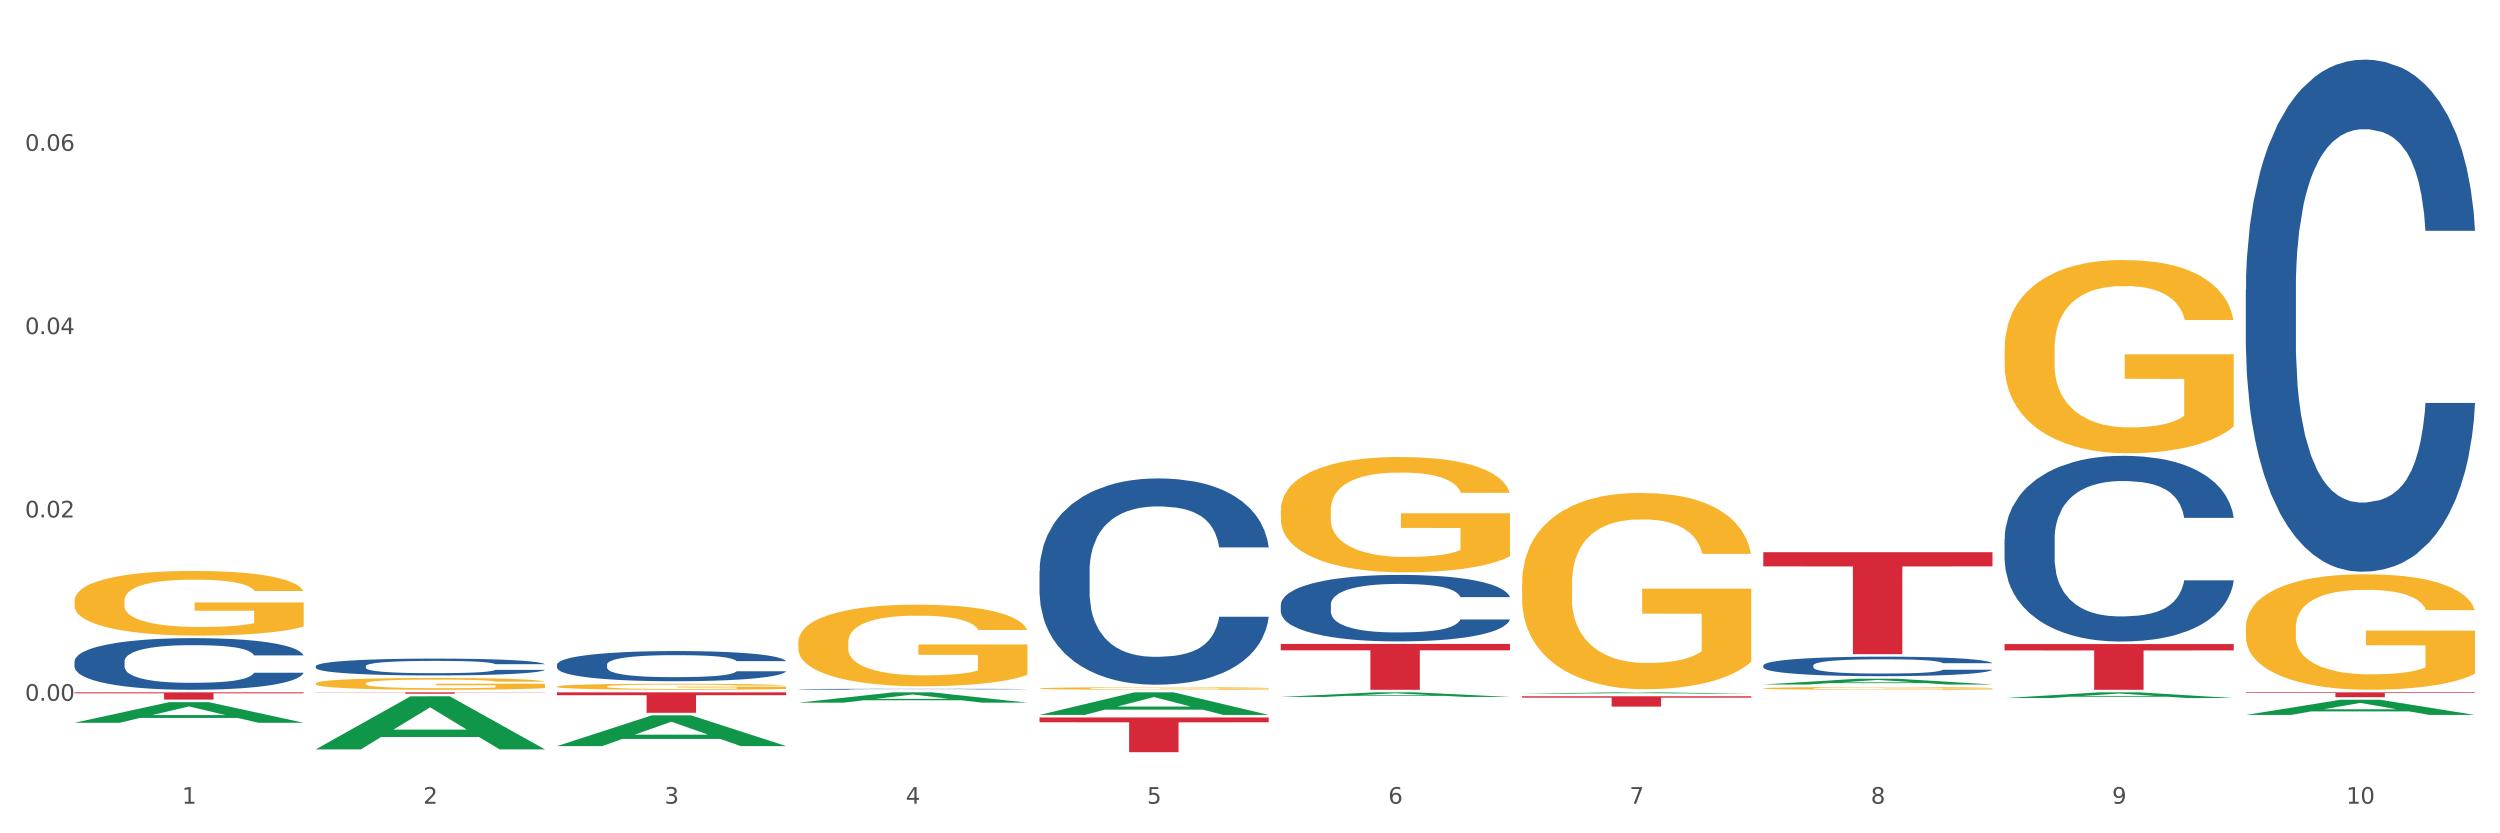 <?xml version="1.0" encoding="utf-8" standalone="no"?>
<!DOCTYPE svg PUBLIC "-//W3C//DTD SVG 1.1//EN"
  "http://www.w3.org/Graphics/SVG/1.1/DTD/svg11.dtd">
<svg xmlns:xlink="http://www.w3.org/1999/xlink" width="1080pt" height="360pt" viewBox="0 0 1080 360" xmlns="http://www.w3.org/2000/svg" version="1.1">
 <rect x="0" y="0" width="1080" height="360" fill="#333333" stroke="none"/>
 <defs>
  <style type="text/css">*{stroke-linejoin: round; stroke-linecap: butt}</style>
 </defs>
 <g id="figure_1">
  <g id="patch_1">
   <path d="M 0 360 
L 1080 360 
L 1080 0 
L 0 0 
z
" style="fill: #ffffff; stroke: #ffffff; stroke-linejoin: miter"/>
  </g>
  <g id="axes_1">
   <g id="matplotlib.axis_1">
    <g id="xtick_1">
     <g id="text_1">
      <!-- 1 -->
      <g style="fill: #4d4d4d" transform="translate(78.627 347.204) scale(0.096 -0.096)">
       <defs>
        <path id="DejaVuSans-31" d="M 794 531 
L 1825 531 
L 1825 4091 
L 703 3866 
L 703 4441 
L 1819 4666 
L 2450 4666 
L 2450 531 
L 3481 531 
L 3481 0 
L 794 0 
L 794 531 
z
" transform="scale(0.016)"/>
       </defs>
       <use xlink:href="#DejaVuSans-31"/>
      </g>
     </g>
    </g>
    <g id="xtick_2">
     <g id="text_2">
      <!-- 2 -->
      <g style="fill: #4d4d4d" transform="translate(182.851 347.204) scale(0.096 -0.096)">
       <defs>
        <path id="DejaVuSans-32" d="M 1228 531 
L 3431 531 
L 3431 0 
L 469 0 
L 469 531 
Q 828 903 1448 1529 
Q 2069 2156 2228 2338 
Q 2531 2678 2651 2914 
Q 2772 3150 2772 3378 
Q 2772 3750 2511 3984 
Q 2250 4219 1831 4219 
Q 1534 4219 1204 4116 
Q 875 4013 500 3803 
L 500 4441 
Q 881 4594 1212 4672 
Q 1544 4750 1819 4750 
Q 2544 4750 2975 4387 
Q 3406 4025 3406 3419 
Q 3406 3131 3298 2873 
Q 3191 2616 2906 2266 
Q 2828 2175 2409 1742 
Q 1991 1309 1228 531 
z
" transform="scale(0.016)"/>
       </defs>
       <use xlink:href="#DejaVuSans-32"/>
      </g>
     </g>
    </g>
    <g id="xtick_3">
     <g id="text_3">
      <!-- 3 -->
      <g style="fill: #4d4d4d" transform="translate(287.074 347.204) scale(0.096 -0.096)">
       <defs>
        <path id="DejaVuSans-33" d="M 2597 2516 
Q 3050 2419 3304 2112 
Q 3559 1806 3559 1356 
Q 3559 666 3084 287 
Q 2609 -91 1734 -91 
Q 1441 -91 1130 -33 
Q 819 25 488 141 
L 488 750 
Q 750 597 1062 519 
Q 1375 441 1716 441 
Q 2309 441 2620 675 
Q 2931 909 2931 1356 
Q 2931 1769 2642 2001 
Q 2353 2234 1838 2234 
L 1294 2234 
L 1294 2753 
L 1863 2753 
Q 2328 2753 2575 2939 
Q 2822 3125 2822 3475 
Q 2822 3834 2567 4026 
Q 2313 4219 1838 4219 
Q 1578 4219 1281 4162 
Q 984 4106 628 3988 
L 628 4550 
Q 988 4650 1302 4700 
Q 1616 4750 1894 4750 
Q 2613 4750 3031 4423 
Q 3450 4097 3450 3541 
Q 3450 3153 3228 2886 
Q 3006 2619 2597 2516 
z
" transform="scale(0.016)"/>
       </defs>
       <use xlink:href="#DejaVuSans-33"/>
      </g>
     </g>
    </g>
    <g id="xtick_4">
     <g id="text_4">
      <!-- 4 -->
      <g style="fill: #4d4d4d" transform="translate(391.298 347.204) scale(0.096 -0.096)">
       <defs>
        <path id="DejaVuSans-34" d="M 2419 4116 
L 825 1625 
L 2419 1625 
L 2419 4116 
z
M 2253 4666 
L 3047 4666 
L 3047 1625 
L 3713 1625 
L 3713 1100 
L 3047 1100 
L 3047 0 
L 2419 0 
L 2419 1100 
L 313 1100 
L 313 1709 
L 2253 4666 
z
" transform="scale(0.016)"/>
       </defs>
       <use xlink:href="#DejaVuSans-34"/>
      </g>
     </g>
    </g>
    <g id="xtick_5">
     <g id="text_5">
      <!-- 5 -->
      <g style="fill: #4d4d4d" transform="translate(495.522 347.204) scale(0.096 -0.096)">
       <defs>
        <path id="DejaVuSans-35" d="M 691 4666 
L 3169 4666 
L 3169 4134 
L 1269 4134 
L 1269 2991 
Q 1406 3038 1543 3061 
Q 1681 3084 1819 3084 
Q 2600 3084 3056 2656 
Q 3513 2228 3513 1497 
Q 3513 744 3044 326 
Q 2575 -91 1722 -91 
Q 1428 -91 1123 -41 
Q 819 9 494 109 
L 494 744 
Q 775 591 1075 516 
Q 1375 441 1709 441 
Q 2250 441 2565 725 
Q 2881 1009 2881 1497 
Q 2881 1984 2565 2268 
Q 2250 2553 1709 2553 
Q 1456 2553 1204 2497 
Q 953 2441 691 2322 
L 691 4666 
z
" transform="scale(0.016)"/>
       </defs>
       <use xlink:href="#DejaVuSans-35"/>
      </g>
     </g>
    </g>
    <g id="xtick_6">
     <g id="text_6">
      <!-- 6 -->
      <g style="fill: #4d4d4d" transform="translate(599.745 347.204) scale(0.096 -0.096)">
       <defs>
        <path id="DejaVuSans-36" d="M 2113 2584 
Q 1688 2584 1439 2293 
Q 1191 2003 1191 1497 
Q 1191 994 1439 701 
Q 1688 409 2113 409 
Q 2538 409 2786 701 
Q 3034 994 3034 1497 
Q 3034 2003 2786 2293 
Q 2538 2584 2113 2584 
z
M 3366 4563 
L 3366 3988 
Q 3128 4100 2886 4159 
Q 2644 4219 2406 4219 
Q 1781 4219 1451 3797 
Q 1122 3375 1075 2522 
Q 1259 2794 1537 2939 
Q 1816 3084 2150 3084 
Q 2853 3084 3261 2657 
Q 3669 2231 3669 1497 
Q 3669 778 3244 343 
Q 2819 -91 2113 -91 
Q 1303 -91 875 529 
Q 447 1150 447 2328 
Q 447 3434 972 4092 
Q 1497 4750 2381 4750 
Q 2619 4750 2861 4703 
Q 3103 4656 3366 4563 
z
" transform="scale(0.016)"/>
       </defs>
       <use xlink:href="#DejaVuSans-36"/>
      </g>
     </g>
    </g>
    <g id="xtick_7">
     <g id="text_7">
      <!-- 7 -->
      <g style="fill: #4d4d4d" transform="translate(703.969 347.204) scale(0.096 -0.096)">
       <defs>
        <path id="DejaVuSans-37" d="M 525 4666 
L 3525 4666 
L 3525 4397 
L 1831 0 
L 1172 0 
L 2766 4134 
L 525 4134 
L 525 4666 
z
" transform="scale(0.016)"/>
       </defs>
       <use xlink:href="#DejaVuSans-37"/>
      </g>
     </g>
    </g>
    <g id="xtick_8">
     <g id="text_8">
      <!-- 8 -->
      <g style="fill: #4d4d4d" transform="translate(808.193 347.204) scale(0.096 -0.096)">
       <defs>
        <path id="DejaVuSans-38" d="M 2034 2216 
Q 1584 2216 1326 1975 
Q 1069 1734 1069 1313 
Q 1069 891 1326 650 
Q 1584 409 2034 409 
Q 2484 409 2743 651 
Q 3003 894 3003 1313 
Q 3003 1734 2745 1975 
Q 2488 2216 2034 2216 
z
M 1403 2484 
Q 997 2584 770 2862 
Q 544 3141 544 3541 
Q 544 4100 942 4425 
Q 1341 4750 2034 4750 
Q 2731 4750 3128 4425 
Q 3525 4100 3525 3541 
Q 3525 3141 3298 2862 
Q 3072 2584 2669 2484 
Q 3125 2378 3379 2068 
Q 3634 1759 3634 1313 
Q 3634 634 3220 271 
Q 2806 -91 2034 -91 
Q 1263 -91 848 271 
Q 434 634 434 1313 
Q 434 1759 690 2068 
Q 947 2378 1403 2484 
z
M 1172 3481 
Q 1172 3119 1398 2916 
Q 1625 2713 2034 2713 
Q 2441 2713 2670 2916 
Q 2900 3119 2900 3481 
Q 2900 3844 2670 4047 
Q 2441 4250 2034 4250 
Q 1625 4250 1398 4047 
Q 1172 3844 1172 3481 
z
" transform="scale(0.016)"/>
       </defs>
       <use xlink:href="#DejaVuSans-38"/>
      </g>
     </g>
    </g>
    <g id="xtick_9">
     <g id="text_9">
      <!-- 9 -->
      <g style="fill: #4d4d4d" transform="translate(912.416 347.204) scale(0.096 -0.096)">
       <defs>
        <path id="DejaVuSans-39" d="M 703 97 
L 703 672 
Q 941 559 1184 500 
Q 1428 441 1663 441 
Q 2288 441 2617 861 
Q 2947 1281 2994 2138 
Q 2813 1869 2534 1725 
Q 2256 1581 1919 1581 
Q 1219 1581 811 2004 
Q 403 2428 403 3163 
Q 403 3881 828 4315 
Q 1253 4750 1959 4750 
Q 2769 4750 3195 4129 
Q 3622 3509 3622 2328 
Q 3622 1225 3098 567 
Q 2575 -91 1691 -91 
Q 1453 -91 1209 -44 
Q 966 3 703 97 
z
M 1959 2075 
Q 2384 2075 2632 2365 
Q 2881 2656 2881 3163 
Q 2881 3666 2632 3958 
Q 2384 4250 1959 4250 
Q 1534 4250 1286 3958 
Q 1038 3666 1038 3163 
Q 1038 2656 1286 2365 
Q 1534 2075 1959 2075 
z
" transform="scale(0.016)"/>
       </defs>
       <use xlink:href="#DejaVuSans-39"/>
      </g>
     </g>
    </g>
    <g id="xtick_10">
     <g id="text_10">
      <!-- 10 -->
      <g style="fill: #4d4d4d" transform="translate(1013.586 347.204) scale(0.096 -0.096)">
       <defs>
        <path id="DejaVuSans-30" d="M 2034 4250 
Q 1547 4250 1301 3770 
Q 1056 3291 1056 2328 
Q 1056 1369 1301 889 
Q 1547 409 2034 409 
Q 2525 409 2770 889 
Q 3016 1369 3016 2328 
Q 3016 3291 2770 3770 
Q 2525 4250 2034 4250 
z
M 2034 4750 
Q 2819 4750 3233 4129 
Q 3647 3509 3647 2328 
Q 3647 1150 3233 529 
Q 2819 -91 2034 -91 
Q 1250 -91 836 529 
Q 422 1150 422 2328 
Q 422 3509 836 4129 
Q 1250 4750 2034 4750 
z
" transform="scale(0.016)"/>
       </defs>
       <use xlink:href="#DejaVuSans-31"/>
       <use xlink:href="#DejaVuSans-30" transform="translate(63.623 0)"/>
      </g>
     </g>
    </g>
    <g id="xtick_11"/>
    <g id="xtick_12"/>
    <g id="xtick_13"/>
    <g id="xtick_14"/>
    <g id="xtick_15"/>
    <g id="xtick_16"/>
    <g id="xtick_17"/>
    <g id="xtick_18"/>
    <g id="xtick_19"/>
   </g>
   <g id="matplotlib.axis_2">
    <g id="ytick_1">
     <g id="text_11">
      <!-- 0.00 -->
      <g style="fill: #4d4d4d" transform="translate(10.8 302.732) scale(0.096 -0.096)">
       <defs>
        <path id="DejaVuSans-2e" d="M 684 794 
L 1344 794 
L 1344 0 
L 684 0 
L 684 794 
z
" transform="scale(0.016)"/>
       </defs>
       <use xlink:href="#DejaVuSans-30"/>
       <use xlink:href="#DejaVuSans-2e" transform="translate(63.623 0)"/>
       <use xlink:href="#DejaVuSans-30" transform="translate(95.41 0)"/>
       <use xlink:href="#DejaVuSans-30" transform="translate(159.033 0)"/>
      </g>
     </g>
    </g>
    <g id="ytick_2">
     <g id="text_12">
      <!-- 0.02 -->
      <g style="fill: #4d4d4d" transform="translate(10.8 223.539) scale(0.096 -0.096)">
       <use xlink:href="#DejaVuSans-30"/>
       <use xlink:href="#DejaVuSans-2e" transform="translate(63.623 0)"/>
       <use xlink:href="#DejaVuSans-30" transform="translate(95.41 0)"/>
       <use xlink:href="#DejaVuSans-32" transform="translate(159.033 0)"/>
      </g>
     </g>
    </g>
    <g id="ytick_3">
     <g id="text_13">
      <!-- 0.04 -->
      <g style="fill: #4d4d4d" transform="translate(10.8 144.345) scale(0.096 -0.096)">
       <use xlink:href="#DejaVuSans-30"/>
       <use xlink:href="#DejaVuSans-2e" transform="translate(63.623 0)"/>
       <use xlink:href="#DejaVuSans-30" transform="translate(95.41 0)"/>
       <use xlink:href="#DejaVuSans-34" transform="translate(159.033 0)"/>
      </g>
     </g>
    </g>
    <g id="ytick_4">
     <g id="text_14">
      <!-- 0.06 -->
      <g style="fill: #4d4d4d" transform="translate(10.8 65.152) scale(0.096 -0.096)">
       <use xlink:href="#DejaVuSans-30"/>
       <use xlink:href="#DejaVuSans-2e" transform="translate(63.623 0)"/>
       <use xlink:href="#DejaVuSans-30" transform="translate(95.41 0)"/>
       <use xlink:href="#DejaVuSans-36" transform="translate(159.033 0)"/>
      </g>
     </g>
    </g>
    <g id="ytick_5"/>
    <g id="ytick_6"/>
    <g id="ytick_7"/>
    <g id="ytick_8"/>
   </g>
   <g id="PolyCollection_1">
    <path d="M 32.175 312.222 
L 32.277 312.214 
L 73.107 303.32 
L 90.051 303.311 
L 131.187 312.239 
L 111.589 312.239 
L 102.709 310.16 
L 60.552 310.16 
L 60.246 310.194 
L 51.671 312.239 
L 32.175 312.239 
L 32.175 312.222 
L 65.86 308.919 
L 97.401 308.911 
L 81.783 305.214 
L 81.579 305.197 
L 81.375 305.223 
L 65.758 308.911 
L 65.86 308.919 
L 32.175 312.222 
z
" clip-path="url(#pfb75bb0968)" style="fill: #109648"/>
    <path d="M 344.846 277.508 
L 344.963 277.476 
L 344.963 276.317 
L 345.197 275.319 
L 346.366 272.904 
L 348.119 270.908 
L 349.405 269.846 
L 350.691 268.977 
L 352.21 268.108 
L 354.081 267.206 
L 357.471 265.886 
L 359.575 265.21 
L 362.147 264.502 
L 366.823 263.471 
L 370.213 262.892 
L 373.72 262.409 
L 379.448 261.83 
L 383.188 261.572 
L 387.163 261.379 
L 391.956 261.25 
L 395.579 261.218 
L 403.529 261.314 
L 410.309 261.604 
L 413.582 261.83 
L 417.79 262.216 
L 420.011 262.473 
L 423.635 262.989 
L 427.376 263.665 
L 429.947 264.244 
L 433.805 265.339 
L 436.728 266.433 
L 439.416 267.786 
L 440.819 268.719 
L 441.871 269.588 
L 442.806 270.586 
L 443.741 272.164 
L 422.7 272.164 
L 421.882 271.037 
L 420.596 269.975 
L 418.725 268.945 
L 417.089 268.301 
L 414.283 267.496 
L 411.711 266.981 
L 409.023 266.594 
L 405.75 266.272 
L 403.178 266.111 
L 399.554 265.983 
L 392.423 266.015 
L 387.63 266.272 
L 384.357 266.594 
L 382.253 266.884 
L 380.383 267.206 
L 378.279 267.657 
L 375.824 268.333 
L 374.07 268.945 
L 372.317 269.717 
L 370.914 270.49 
L 369.628 271.391 
L 368.576 272.357 
L 367.758 273.355 
L 367.056 274.579 
L 366.472 276.607 
L 366.472 281.018 
L 366.706 282.016 
L 367.29 283.336 
L 367.992 284.334 
L 369.161 285.525 
L 370.213 286.33 
L 372.2 287.489 
L 374.421 288.454 
L 376.174 289.066 
L 377.928 289.581 
L 380.967 290.29 
L 384.357 290.869 
L 387.28 291.223 
L 391.254 291.545 
L 393.943 291.674 
L 396.281 291.738 
L 402.009 291.738 
L 406.1 291.642 
L 410.659 291.416 
L 414.166 291.127 
L 417.089 290.772 
L 420.362 290.193 
L 422.466 289.646 
L 422.466 282.917 
L 396.748 282.885 
L 396.748 278.41 
L 443.858 278.41 
L 443.858 291.545 
L 441.871 292.221 
L 439.65 292.833 
L 437.312 293.38 
L 433.805 294.056 
L 429.597 294.7 
L 425.856 295.151 
L 421.882 295.537 
L 417.206 295.891 
L 411.127 296.213 
L 407.386 296.342 
L 402.71 296.439 
L 397.216 296.471 
L 392.423 296.407 
L 387.747 296.246 
L 382.838 295.956 
L 378.045 295.537 
L 374.421 295.119 
L 370.797 294.604 
L 366.94 293.928 
L 363.9 293.284 
L 361.562 292.704 
L 358.99 291.964 
L 356.185 290.998 
L 354.081 290.129 
L 352.21 289.227 
L 350.223 288.068 
L 348.82 287.07 
L 347.418 285.815 
L 346.599 284.881 
L 345.664 283.432 
L 344.963 281.404 
L 344.846 277.508 
z
" clip-path="url(#pfb75bb0968)" style="fill: #f7b32b"/>
    <path d="M 449.069 297.398 
L 449.186 297.397 
L 449.186 297.361 
L 449.42 297.329 
L 450.589 297.254 
L 452.343 297.192 
L 453.628 297.158 
L 454.914 297.131 
L 456.434 297.104 
L 458.304 297.076 
L 461.694 297.034 
L 463.799 297.013 
L 466.37 296.991 
L 471.046 296.959 
L 474.436 296.941 
L 477.943 296.926 
L 483.671 296.907 
L 487.412 296.899 
L 491.386 296.893 
L 496.179 296.889 
L 499.803 296.888 
L 507.752 296.891 
L 514.532 296.9 
L 517.805 296.907 
L 522.014 296.92 
L 524.235 296.928 
L 527.859 296.944 
L 531.599 296.965 
L 534.171 296.983 
L 538.029 297.017 
L 540.951 297.052 
L 543.64 297.094 
L 545.043 297.123 
L 546.095 297.15 
L 547.03 297.181 
L 547.965 297.231 
L 526.923 297.231 
L 526.105 297.196 
L 524.819 297.162 
L 522.949 297.13 
L 521.312 297.11 
L 518.507 297.085 
L 515.935 297.069 
L 513.246 297.057 
L 509.973 297.046 
L 507.401 297.041 
L 503.778 297.037 
L 496.647 297.038 
L 491.854 297.046 
L 488.581 297.057 
L 486.477 297.066 
L 484.606 297.076 
L 482.502 297.09 
L 480.047 297.111 
L 478.294 297.13 
L 476.54 297.154 
L 475.138 297.178 
L 473.852 297.207 
L 472.8 297.237 
L 471.981 297.268 
L 471.28 297.306 
L 470.696 297.37 
L 470.696 297.508 
L 470.929 297.539 
L 471.514 297.58 
L 472.215 297.611 
L 473.384 297.649 
L 474.436 297.674 
L 476.424 297.71 
L 478.645 297.74 
L 480.398 297.76 
L 482.152 297.776 
L 485.191 297.798 
L 488.581 297.816 
L 491.503 297.827 
L 495.478 297.837 
L 498.167 297.841 
L 500.505 297.843 
L 506.232 297.843 
L 510.324 297.84 
L 514.883 297.833 
L 518.39 297.824 
L 521.312 297.813 
L 524.585 297.795 
L 526.69 297.778 
L 526.69 297.567 
L 500.972 297.566 
L 500.972 297.426 
L 548.082 297.426 
L 548.082 297.837 
L 546.095 297.858 
L 543.874 297.877 
L 541.536 297.894 
L 538.029 297.916 
L 533.82 297.936 
L 530.08 297.95 
L 526.105 297.962 
L 521.429 297.973 
L 515.351 297.983 
L 511.61 297.987 
L 506.934 297.99 
L 501.44 297.991 
L 496.647 297.989 
L 491.971 297.984 
L 487.061 297.975 
L 482.268 297.962 
L 478.645 297.949 
L 475.021 297.933 
L 471.163 297.912 
L 468.124 297.891 
L 465.786 297.873 
L 463.214 297.85 
L 460.409 297.82 
L 458.304 297.793 
L 456.434 297.765 
L 454.447 297.728 
L 453.044 297.697 
L 451.641 297.658 
L 450.823 297.629 
L 449.888 297.583 
L 449.186 297.52 
L 449.069 297.398 
z
" clip-path="url(#pfb75bb0968)" style="fill: #f7b32b"/>
    <path d="M 553.293 220.456 
L 553.41 220.41 
L 553.41 218.772 
L 553.644 217.361 
L 554.813 213.948 
L 556.566 211.126 
L 557.852 209.624 
L 559.138 208.395 
L 560.658 207.167 
L 562.528 205.892 
L 565.918 204.026 
L 568.022 203.071 
L 570.594 202.069 
L 575.27 200.613 
L 578.66 199.794 
L 582.167 199.111 
L 587.895 198.292 
L 591.636 197.928 
L 595.61 197.655 
L 600.403 197.473 
L 604.027 197.427 
L 611.976 197.564 
L 618.756 197.973 
L 622.029 198.292 
L 626.237 198.838 
L 628.458 199.202 
L 632.082 199.93 
L 635.823 200.886 
L 638.395 201.705 
L 642.252 203.253 
L 645.175 204.8 
L 647.863 206.711 
L 649.266 208.031 
L 650.318 209.26 
L 651.253 210.671 
L 652.189 212.901 
L 631.147 212.901 
L 630.329 211.308 
L 629.043 209.806 
L 627.173 208.35 
L 625.536 207.44 
L 622.73 206.302 
L 620.159 205.574 
L 617.47 205.028 
L 614.197 204.572 
L 611.625 204.345 
L 608.001 204.163 
L 600.87 204.208 
L 596.078 204.572 
L 592.805 205.028 
L 590.7 205.437 
L 588.83 205.892 
L 586.726 206.529 
L 584.271 207.485 
L 582.518 208.35 
L 580.764 209.442 
L 579.361 210.534 
L 578.075 211.809 
L 577.023 213.174 
L 576.205 214.585 
L 575.504 216.314 
L 574.919 219.181 
L 574.919 225.416 
L 575.153 226.827 
L 575.737 228.693 
L 576.439 230.104 
L 577.608 231.788 
L 578.66 232.925 
L 580.647 234.564 
L 582.868 235.929 
L 584.622 236.794 
L 586.375 237.522 
L 589.415 238.523 
L 592.805 239.342 
L 595.727 239.843 
L 599.702 240.298 
L 602.39 240.48 
L 604.728 240.571 
L 610.456 240.571 
L 614.548 240.435 
L 619.107 240.116 
L 622.613 239.706 
L 625.536 239.206 
L 628.809 238.387 
L 630.913 237.613 
L 630.913 228.101 
L 605.196 228.056 
L 605.196 221.73 
L 652.306 221.73 
L 652.306 240.298 
L 650.318 241.254 
L 648.097 242.119 
L 645.759 242.892 
L 642.252 243.848 
L 638.044 244.758 
L 634.303 245.395 
L 630.329 245.941 
L 625.653 246.442 
L 619.574 246.897 
L 615.833 247.079 
L 611.158 247.216 
L 605.663 247.261 
L 600.87 247.17 
L 596.195 246.943 
L 591.285 246.533 
L 586.492 245.941 
L 582.868 245.35 
L 579.244 244.622 
L 575.387 243.666 
L 572.347 242.756 
L 570.009 241.936 
L 567.438 240.89 
L 564.632 239.524 
L 562.528 238.296 
L 560.658 237.021 
L 558.67 235.383 
L 557.268 233.972 
L 555.865 232.197 
L 555.047 230.877 
L 554.111 228.829 
L 553.41 225.962 
L 553.293 220.456 
z
" clip-path="url(#pfb75bb0968)" style="fill: #f7b32b"/>
    <path d="M 657.517 252.134 
L 657.634 252.056 
L 657.634 249.268 
L 657.867 246.868 
L 659.036 241.059 
L 660.79 236.258 
L 662.076 233.702 
L 663.362 231.611 
L 664.881 229.52 
L 666.752 227.352 
L 670.142 224.176 
L 672.246 222.55 
L 674.818 220.846 
L 679.493 218.368 
L 682.884 216.974 
L 686.39 215.813 
L 692.118 214.419 
L 695.859 213.799 
L 699.834 213.334 
L 704.627 213.025 
L 708.25 212.947 
L 716.199 213.179 
L 722.979 213.876 
L 726.253 214.419 
L 730.461 215.348 
L 732.682 215.967 
L 736.306 217.207 
L 740.047 218.833 
L 742.618 220.227 
L 746.476 222.86 
L 749.398 225.493 
L 752.087 228.746 
L 753.49 230.992 
L 754.542 233.083 
L 755.477 235.483 
L 756.412 239.278 
L 735.371 239.278 
L 734.552 236.567 
L 733.266 234.012 
L 731.396 231.534 
L 729.76 229.985 
L 726.954 228.049 
L 724.382 226.81 
L 721.694 225.88 
L 718.42 225.106 
L 715.849 224.719 
L 712.225 224.409 
L 705.094 224.486 
L 700.301 225.106 
L 697.028 225.88 
L 694.924 226.577 
L 693.054 227.352 
L 690.949 228.436 
L 688.495 230.062 
L 686.741 231.534 
L 684.988 233.392 
L 683.585 235.251 
L 682.299 237.419 
L 681.247 239.743 
L 680.429 242.143 
L 679.727 245.086 
L 679.143 249.965 
L 679.143 260.575 
L 679.377 262.976 
L 679.961 266.151 
L 680.662 268.552 
L 681.831 271.417 
L 682.884 273.353 
L 684.871 276.141 
L 687.092 278.465 
L 688.845 279.936 
L 690.599 281.175 
L 693.638 282.879 
L 697.028 284.273 
L 699.951 285.125 
L 703.925 285.899 
L 706.614 286.209 
L 708.952 286.364 
L 714.68 286.364 
L 718.771 286.132 
L 723.33 285.589 
L 726.837 284.892 
L 729.76 284.041 
L 733.033 282.647 
L 735.137 281.33 
L 735.137 265.144 
L 709.419 265.067 
L 709.419 254.302 
L 756.529 254.302 
L 756.529 285.899 
L 754.542 287.526 
L 752.321 288.997 
L 749.983 290.314 
L 746.476 291.94 
L 742.268 293.489 
L 738.527 294.573 
L 734.552 295.502 
L 729.876 296.354 
L 723.798 297.129 
L 720.057 297.438 
L 715.381 297.671 
L 709.887 297.748 
L 705.094 297.593 
L 700.418 297.206 
L 695.508 296.509 
L 690.716 295.502 
L 687.092 294.496 
L 683.468 293.256 
L 679.61 291.63 
L 676.571 290.081 
L 674.233 288.687 
L 671.661 286.906 
L 668.856 284.583 
L 666.752 282.492 
L 664.881 280.323 
L 662.894 277.535 
L 661.491 275.135 
L 660.088 272.114 
L 659.27 269.868 
L 658.335 266.383 
L 657.634 261.504 
L 657.517 252.134 
z
" clip-path="url(#pfb75bb0968)" style="fill: #f7b32b"/>
    <path d="M 761.74 297.35 
L 761.857 297.348 
L 761.857 297.309 
L 762.091 297.276 
L 763.26 297.194 
L 765.013 297.126 
L 766.299 297.09 
L 767.585 297.061 
L 769.105 297.031 
L 770.975 297.001 
L 774.365 296.956 
L 776.469 296.933 
L 779.041 296.909 
L 783.717 296.875 
L 787.107 296.855 
L 790.614 296.839 
L 796.342 296.819 
L 800.083 296.81 
L 804.057 296.804 
L 808.85 296.799 
L 812.474 296.798 
L 820.423 296.802 
L 827.203 296.811 
L 830.476 296.819 
L 834.685 296.832 
L 836.906 296.841 
L 840.529 296.858 
L 844.27 296.881 
L 846.842 296.901 
L 850.7 296.938 
L 853.622 296.975 
L 856.311 297.021 
L 857.713 297.052 
L 858.766 297.082 
L 859.701 297.115 
L 860.636 297.169 
L 839.594 297.169 
L 838.776 297.131 
L 837.49 297.095 
L 835.62 297.06 
L 833.983 297.038 
L 831.178 297.011 
L 828.606 296.993 
L 825.917 296.98 
L 822.644 296.969 
L 820.072 296.964 
L 816.448 296.96 
L 809.318 296.961 
L 804.525 296.969 
L 801.252 296.98 
L 799.148 296.99 
L 797.277 297.001 
L 795.173 297.016 
L 792.718 297.039 
L 790.965 297.06 
L 789.211 297.086 
L 787.809 297.112 
L 786.523 297.143 
L 785.471 297.175 
L 784.652 297.209 
L 783.951 297.25 
L 783.366 297.319 
L 783.366 297.468 
L 783.6 297.502 
L 784.185 297.547 
L 784.886 297.581 
L 786.055 297.621 
L 787.107 297.648 
L 789.094 297.687 
L 791.315 297.72 
L 793.069 297.741 
L 794.822 297.758 
L 797.862 297.782 
L 801.252 297.802 
L 804.174 297.814 
L 808.149 297.825 
L 810.837 297.829 
L 813.175 297.831 
L 818.903 297.831 
L 822.995 297.828 
L 827.554 297.82 
L 831.061 297.81 
L 833.983 297.798 
L 837.256 297.779 
L 839.36 297.76 
L 839.36 297.533 
L 813.643 297.531 
L 813.643 297.38 
L 860.753 297.38 
L 860.753 297.825 
L 858.766 297.847 
L 856.544 297.868 
L 854.206 297.887 
L 850.7 297.909 
L 846.491 297.931 
L 842.751 297.947 
L 838.776 297.96 
L 834.1 297.972 
L 828.021 297.982 
L 824.281 297.987 
L 819.605 297.99 
L 814.111 297.991 
L 809.318 297.989 
L 804.642 297.984 
L 799.732 297.974 
L 794.939 297.96 
L 791.315 297.945 
L 787.692 297.928 
L 783.834 297.905 
L 780.795 297.883 
L 778.457 297.864 
L 775.885 297.839 
L 773.079 297.806 
L 770.975 297.777 
L 769.105 297.746 
L 767.118 297.707 
L 765.715 297.673 
L 764.312 297.631 
L 763.494 297.599 
L 762.559 297.55 
L 761.857 297.481 
L 761.74 297.35 
z
" clip-path="url(#pfb75bb0968)" style="fill: #f7b32b"/>
    <path d="M 970.188 299.084 
L 1069.2 299.084 
L 1069.2 299.376 
L 1030.252 299.378 
L 1030.252 301.185 
L 1008.901 301.185 
L 1008.901 299.378 
L 970.188 299.376 
L 970.188 299.086 
L 970.188 299.084 
z
" clip-path="url(#pfb75bb0968)" style="fill: #d62839"/>
    <path d="M 761.74 238.564 
L 860.753 238.564 
L 860.753 244.681 
L 821.805 244.722 
L 821.805 282.58 
L 800.454 282.58 
L 800.454 244.722 
L 761.74 244.681 
L 761.74 238.605 
L 761.74 238.564 
z
" clip-path="url(#pfb75bb0968)" style="fill: #d62839"/>
    <path d="M 657.517 300.777 
L 756.529 300.777 
L 756.529 301.398 
L 717.581 301.403 
L 717.581 305.25 
L 696.23 305.25 
L 696.23 301.403 
L 657.517 301.398 
L 657.517 300.781 
L 657.517 300.777 
z
" clip-path="url(#pfb75bb0968)" style="fill: #d62839"/>
    <path d="M 553.293 278.187 
L 652.306 278.187 
L 652.306 280.939 
L 613.358 280.958 
L 613.358 297.991 
L 592.006 297.991 
L 592.006 280.958 
L 553.293 280.939 
L 553.293 278.205 
L 553.293 278.187 
z
" clip-path="url(#pfb75bb0968)" style="fill: #d62839"/>
    <path d="M 449.069 309.943 
L 548.082 309.943 
L 548.082 312.028 
L 509.134 312.043 
L 509.134 324.95 
L 487.783 324.95 
L 487.783 312.043 
L 449.069 312.028 
L 449.069 309.957 
L 449.069 309.943 
z
" clip-path="url(#pfb75bb0968)" style="fill: #d62839"/>
    <path d="M 240.622 299.084 
L 339.635 299.084 
L 339.635 300.313 
L 300.687 300.321 
L 300.687 307.925 
L 279.336 307.925 
L 279.336 300.321 
L 240.622 300.313 
L 240.622 299.093 
L 240.622 299.084 
z
" clip-path="url(#pfb75bb0968)" style="fill: #d62839"/>
    <path d="M 136.399 299.084 
L 235.411 299.084 
L 235.411 299.169 
L 196.463 299.17 
L 196.463 299.696 
L 175.112 299.696 
L 175.112 299.17 
L 136.399 299.169 
L 136.399 299.085 
L 136.399 299.084 
z
" clip-path="url(#pfb75bb0968)" style="fill: #d62839"/>
    <path d="M 32.175 299.084 
L 131.187 299.084 
L 131.187 299.52 
L 92.239 299.523 
L 92.239 302.218 
L 70.888 302.218 
L 70.888 299.523 
L 32.175 299.52 
L 32.175 299.087 
L 32.175 299.084 
z
" clip-path="url(#pfb75bb0968)" style="fill: #d62839"/>
    <path d="M 865.964 150.905 
L 866.081 150.828 
L 866.081 148.083 
L 866.315 145.72 
L 867.484 140.001 
L 869.237 135.273 
L 870.523 132.757 
L 871.809 130.698 
L 873.329 128.639 
L 875.199 126.504 
L 878.589 123.378 
L 880.693 121.777 
L 883.265 120.099 
L 887.941 117.659 
L 891.331 116.287 
L 894.838 115.143 
L 900.566 113.771 
L 904.306 113.161 
L 908.281 112.703 
L 913.074 112.398 
L 916.698 112.322 
L 924.647 112.551 
L 931.427 113.237 
L 934.7 113.771 
L 938.908 114.686 
L 941.129 115.296 
L 944.753 116.516 
L 948.494 118.117 
L 951.066 119.489 
L 954.923 122.082 
L 957.846 124.674 
L 960.534 127.877 
L 961.937 130.088 
L 962.989 132.147 
L 963.924 134.511 
L 964.859 138.247 
L 943.818 138.247 
L 943 135.578 
L 941.714 133.062 
L 939.843 130.622 
L 938.207 129.097 
L 935.401 127.191 
L 932.829 125.971 
L 930.141 125.056 
L 926.868 124.293 
L 924.296 123.912 
L 920.672 123.607 
L 913.541 123.683 
L 908.749 124.293 
L 905.475 125.056 
L 903.371 125.742 
L 901.501 126.504 
L 899.397 127.572 
L 896.942 129.173 
L 895.188 130.622 
L 893.435 132.452 
L 892.032 134.282 
L 890.746 136.417 
L 889.694 138.705 
L 888.876 141.068 
L 888.175 143.966 
L 887.59 148.77 
L 887.59 159.216 
L 887.824 161.58 
L 888.408 164.706 
L 889.11 167.07 
L 890.279 169.891 
L 891.331 171.797 
L 893.318 174.542 
L 895.539 176.83 
L 897.293 178.279 
L 899.046 179.499 
L 902.085 181.176 
L 905.475 182.549 
L 908.398 183.387 
L 912.372 184.15 
L 915.061 184.455 
L 917.399 184.607 
L 923.127 184.607 
L 927.218 184.379 
L 931.777 183.845 
L 935.284 183.159 
L 938.207 182.32 
L 941.48 180.947 
L 943.584 179.651 
L 943.584 163.715 
L 917.867 163.639 
L 917.867 153.04 
L 964.976 153.04 
L 964.976 184.15 
L 962.989 185.751 
L 960.768 187.2 
L 958.43 188.496 
L 954.923 190.098 
L 950.715 191.623 
L 946.974 192.69 
L 943 193.605 
L 938.324 194.444 
L 932.245 195.206 
L 928.504 195.511 
L 923.828 195.74 
L 918.334 195.816 
L 913.541 195.664 
L 908.865 195.283 
L 903.956 194.596 
L 899.163 193.605 
L 895.539 192.614 
L 891.915 191.394 
L 888.058 189.793 
L 885.018 188.268 
L 882.68 186.895 
L 880.109 185.141 
L 877.303 182.854 
L 875.199 180.795 
L 873.329 178.66 
L 871.341 175.915 
L 869.938 173.551 
L 868.536 170.577 
L 867.717 168.366 
L 866.782 164.935 
L 866.081 160.131 
L 865.964 150.905 
z
" clip-path="url(#pfb75bb0968)" style="fill: #f7b32b"/>
    <path d="M 32.175 259.56 
L 32.292 259.534 
L 32.292 258.616 
L 32.526 257.825 
L 33.695 255.912 
L 35.448 254.331 
L 36.734 253.489 
L 38.02 252.8 
L 39.54 252.111 
L 41.41 251.397 
L 44.8 250.351 
L 46.904 249.816 
L 49.476 249.255 
L 54.152 248.438 
L 57.542 247.979 
L 61.049 247.597 
L 66.777 247.137 
L 70.517 246.933 
L 74.492 246.78 
L 79.285 246.678 
L 82.909 246.653 
L 90.858 246.729 
L 97.638 246.959 
L 100.911 247.137 
L 105.119 247.443 
L 107.34 247.648 
L 110.964 248.056 
L 114.705 248.591 
L 117.277 249.05 
L 121.134 249.918 
L 124.057 250.785 
L 126.745 251.856 
L 128.148 252.596 
L 129.2 253.285 
L 130.135 254.076 
L 131.071 255.325 
L 110.029 255.325 
L 109.211 254.433 
L 107.925 253.591 
L 106.054 252.775 
L 104.418 252.264 
L 101.612 251.627 
L 99.041 251.219 
L 96.352 250.913 
L 93.079 250.657 
L 90.507 250.53 
L 86.883 250.428 
L 79.752 250.453 
L 74.96 250.657 
L 71.686 250.913 
L 69.582 251.142 
L 67.712 251.397 
L 65.608 251.754 
L 63.153 252.29 
L 61.399 252.775 
L 59.646 253.387 
L 58.243 253.999 
L 56.957 254.713 
L 55.905 255.478 
L 55.087 256.269 
L 54.386 257.238 
L 53.801 258.845 
L 53.801 262.34 
L 54.035 263.131 
L 54.619 264.177 
L 55.321 264.967 
L 56.49 265.911 
L 57.542 266.549 
L 59.529 267.467 
L 61.75 268.232 
L 63.504 268.717 
L 65.257 269.125 
L 68.296 269.686 
L 71.686 270.145 
L 74.609 270.426 
L 78.583 270.681 
L 81.272 270.783 
L 83.61 270.834 
L 89.338 270.834 
L 93.429 270.758 
L 97.988 270.579 
L 101.495 270.35 
L 104.418 270.069 
L 107.691 269.61 
L 109.795 269.176 
L 109.795 263.845 
L 84.078 263.82 
L 84.078 260.274 
L 131.187 260.274 
L 131.187 270.681 
L 129.2 271.217 
L 126.979 271.701 
L 124.641 272.135 
L 121.134 272.671 
L 116.926 273.181 
L 113.185 273.538 
L 109.211 273.844 
L 104.535 274.125 
L 98.456 274.38 
L 94.715 274.482 
L 90.039 274.558 
L 84.545 274.584 
L 79.752 274.533 
L 75.076 274.405 
L 70.167 274.176 
L 65.374 273.844 
L 61.75 273.512 
L 58.126 273.104 
L 54.269 272.569 
L 51.229 272.059 
L 48.891 271.599 
L 46.32 271.013 
L 43.514 270.247 
L 41.41 269.559 
L 39.54 268.845 
L 37.552 267.926 
L 36.15 267.136 
L 34.747 266.141 
L 33.928 265.401 
L 32.993 264.253 
L 32.292 262.646 
L 32.175 259.56 
z
" clip-path="url(#pfb75bb0968)" style="fill: #f7b32b"/>
    <path d="M 970.188 271.148 
L 970.304 271.103 
L 970.304 269.462 
L 970.538 268.049 
L 971.707 264.631 
L 973.461 261.806 
L 974.747 260.302 
L 976.032 259.072 
L 977.552 257.841 
L 979.422 256.565 
L 982.813 254.696 
L 984.917 253.739 
L 987.488 252.737 
L 992.164 251.278 
L 995.554 250.458 
L 999.061 249.775 
L 1004.789 248.954 
L 1008.53 248.59 
L 1012.505 248.316 
L 1017.297 248.134 
L 1020.921 248.088 
L 1028.87 248.225 
L 1035.65 248.635 
L 1038.923 248.954 
L 1043.132 249.501 
L 1045.353 249.866 
L 1048.977 250.595 
L 1052.717 251.552 
L 1055.289 252.372 
L 1059.147 253.922 
L 1062.069 255.471 
L 1064.758 257.385 
L 1066.161 258.707 
L 1067.213 259.937 
L 1068.148 261.35 
L 1069.083 263.583 
L 1048.041 263.583 
L 1047.223 261.988 
L 1045.937 260.484 
L 1044.067 259.026 
L 1042.43 258.114 
L 1039.625 256.975 
L 1037.053 256.246 
L 1034.364 255.699 
L 1031.091 255.243 
L 1028.52 255.015 
L 1024.896 254.833 
L 1017.765 254.879 
L 1012.972 255.243 
L 1009.699 255.699 
L 1007.595 256.109 
L 1005.724 256.565 
L 1003.62 257.203 
L 1001.165 258.16 
L 999.412 259.026 
L 997.659 260.12 
L 996.256 261.213 
L 994.97 262.49 
L 993.918 263.857 
L 993.1 265.27 
L 992.398 267.001 
L 991.814 269.872 
L 991.814 276.116 
L 992.047 277.529 
L 992.632 279.397 
L 993.333 280.81 
L 994.502 282.496 
L 995.554 283.636 
L 997.542 285.276 
L 999.763 286.643 
L 1001.516 287.509 
L 1003.27 288.238 
L 1006.309 289.241 
L 1009.699 290.061 
L 1012.621 290.563 
L 1016.596 291.018 
L 1019.285 291.201 
L 1021.623 291.292 
L 1027.351 291.292 
L 1031.442 291.155 
L 1036.001 290.836 
L 1039.508 290.426 
L 1042.43 289.925 
L 1045.704 289.104 
L 1047.808 288.33 
L 1047.808 278.805 
L 1022.09 278.759 
L 1022.09 272.425 
L 1069.2 272.425 
L 1069.2 291.018 
L 1067.213 291.975 
L 1064.992 292.841 
L 1062.654 293.616 
L 1059.147 294.573 
L 1054.938 295.485 
L 1051.198 296.123 
L 1047.223 296.67 
L 1042.547 297.171 
L 1036.469 297.627 
L 1032.728 297.809 
L 1028.052 297.946 
L 1022.558 297.991 
L 1017.765 297.9 
L 1013.089 297.672 
L 1008.179 297.262 
L 1003.387 296.67 
L 999.763 296.077 
L 996.139 295.348 
L 992.281 294.391 
L 989.242 293.479 
L 986.904 292.659 
L 984.332 291.611 
L 981.527 290.244 
L 979.422 289.013 
L 977.552 287.737 
L 975.565 286.097 
L 974.162 284.684 
L 972.759 282.906 
L 971.941 281.585 
L 971.006 279.534 
L 970.304 276.663 
L 970.188 271.148 
z
" clip-path="url(#pfb75bb0968)" style="fill: #f7b32b"/>
    <path d="M 32.175 285.703 
L 32.292 285.683 
L 32.292 285.112 
L 32.643 284.338 
L 33.931 282.911 
L 35.569 281.831 
L 38.378 280.568 
L 39.899 280.038 
L 41.889 279.447 
L 45.985 278.489 
L 50.667 277.674 
L 53.944 277.226 
L 56.401 276.941 
L 61.902 276.431 
L 65.062 276.207 
L 68.339 276.024 
L 71.148 275.901 
L 75.829 275.759 
L 79.575 275.698 
L 83.905 275.677 
L 87.533 275.698 
L 92.331 275.779 
L 99.354 276.024 
L 102.045 276.166 
L 105.674 276.411 
L 109.419 276.737 
L 112.462 277.063 
L 115.973 277.532 
L 119.601 278.143 
L 123.112 278.917 
L 125.57 279.63 
L 127.559 280.384 
L 129.315 281.301 
L 130.602 282.3 
L 131.187 283.136 
L 109.77 283.136 
L 109.185 282.382 
L 108.014 281.566 
L 106.844 281.016 
L 105.557 280.568 
L 103.567 280.058 
L 101.811 279.732 
L 98.886 279.345 
L 96.194 279.101 
L 93.97 278.958 
L 91.278 278.836 
L 85.543 278.713 
L 81.447 278.713 
L 78.872 278.754 
L 75.712 278.856 
L 73.021 278.999 
L 69.861 279.243 
L 67.403 279.508 
L 64.945 279.855 
L 63.541 280.099 
L 61.434 280.548 
L 60.03 280.914 
L 58.157 281.546 
L 57.104 281.994 
L 55.231 283.156 
L 54.412 284.012 
L 54.061 284.603 
L 53.827 285.255 
L 53.827 288.434 
L 54.529 289.86 
L 55.114 290.472 
L 56.05 291.165 
L 57.806 292.061 
L 60.381 292.937 
L 63.072 293.569 
L 65.296 293.956 
L 67.403 294.242 
L 69.509 294.466 
L 72.084 294.67 
L 74.191 294.792 
L 77.351 294.914 
L 81.096 294.975 
L 84.022 294.975 
L 89.991 294.873 
L 92.683 294.771 
L 95.257 294.629 
L 98.066 294.405 
L 100.29 294.16 
L 101.577 293.977 
L 103.684 293.59 
L 105.322 293.182 
L 106.727 292.713 
L 107.663 292.306 
L 108.717 291.694 
L 109.536 291.001 
L 109.77 290.635 
L 131.187 290.635 
L 130.719 291.368 
L 129.9 292.082 
L 128.262 293.039 
L 126.974 293.59 
L 124.985 294.262 
L 122.878 294.833 
L 119.952 295.464 
L 117.26 295.933 
L 114.451 296.341 
L 111.408 296.707 
L 105.908 297.217 
L 103.918 297.359 
L 99.705 297.604 
L 96.428 297.747 
L 91.629 297.889 
L 86.714 297.971 
L 81.564 297.991 
L 77 297.95 
L 71.967 297.828 
L 68.807 297.706 
L 65.296 297.522 
L 61.2 297.237 
L 57.338 296.891 
L 53.71 296.483 
L 50.316 296.015 
L 47.156 295.485 
L 43.059 294.608 
L 40.016 293.753 
L 37.793 292.958 
L 36.271 292.285 
L 34.75 291.429 
L 33.931 290.838 
L 32.643 289.412 
L 32.175 288.087 
L 32.175 285.703 
z
" clip-path="url(#pfb75bb0968)" style="fill: #255c99"/>
    <path d="M 136.399 287.784 
L 136.516 287.778 
L 136.516 287.592 
L 136.867 287.339 
L 138.154 286.875 
L 139.793 286.523 
L 142.602 286.111 
L 144.123 285.938 
L 146.113 285.746 
L 150.209 285.434 
L 154.89 285.168 
L 158.167 285.022 
L 160.625 284.929 
L 166.126 284.763 
L 169.286 284.69 
L 172.563 284.63 
L 175.372 284.59 
L 180.053 284.544 
L 183.798 284.524 
L 188.129 284.517 
L 191.757 284.524 
L 196.555 284.551 
L 203.577 284.63 
L 206.269 284.677 
L 209.897 284.756 
L 213.642 284.863 
L 216.685 284.969 
L 220.196 285.122 
L 223.824 285.321 
L 227.336 285.573 
L 229.793 285.806 
L 231.783 286.051 
L 233.538 286.35 
L 234.826 286.675 
L 235.411 286.948 
L 213.993 286.948 
L 213.408 286.702 
L 212.238 286.436 
L 211.068 286.257 
L 209.78 286.111 
L 207.791 285.945 
L 206.035 285.839 
L 203.109 285.713 
L 200.417 285.633 
L 198.194 285.586 
L 195.502 285.547 
L 189.767 285.507 
L 185.671 285.507 
L 183.096 285.52 
L 179.936 285.553 
L 177.244 285.6 
L 174.084 285.679 
L 171.626 285.766 
L 169.169 285.879 
L 167.764 285.958 
L 165.658 286.104 
L 164.253 286.224 
L 162.381 286.43 
L 161.327 286.576 
L 159.455 286.954 
L 158.635 287.233 
L 158.284 287.426 
L 158.05 287.638 
L 158.05 288.674 
L 158.752 289.139 
L 159.338 289.338 
L 160.274 289.564 
L 162.029 289.856 
L 164.604 290.142 
L 167.296 290.347 
L 169.52 290.474 
L 171.626 290.567 
L 173.733 290.64 
L 176.308 290.706 
L 178.415 290.746 
L 181.575 290.786 
L 185.32 290.806 
L 188.246 290.806 
L 194.214 290.772 
L 196.906 290.739 
L 199.481 290.693 
L 202.29 290.62 
L 204.514 290.54 
L 205.801 290.48 
L 207.908 290.354 
L 209.546 290.221 
L 210.951 290.069 
L 211.887 289.936 
L 212.94 289.737 
L 213.759 289.511 
L 213.993 289.391 
L 235.411 289.391 
L 234.943 289.63 
L 234.124 289.863 
L 232.485 290.175 
L 231.198 290.354 
L 229.208 290.573 
L 227.102 290.759 
L 224.176 290.965 
L 221.484 291.118 
L 218.675 291.25 
L 215.632 291.37 
L 210.131 291.536 
L 208.142 291.582 
L 203.928 291.662 
L 200.651 291.709 
L 195.853 291.755 
L 190.937 291.782 
L 185.788 291.788 
L 181.223 291.775 
L 176.191 291.735 
L 173.031 291.695 
L 169.52 291.636 
L 165.424 291.543 
L 161.561 291.43 
L 157.933 291.297 
L 154.539 291.144 
L 151.379 290.972 
L 147.283 290.686 
L 144.24 290.407 
L 142.016 290.148 
L 140.495 289.929 
L 138.973 289.65 
L 138.154 289.458 
L 136.867 288.993 
L 136.399 288.561 
L 136.399 287.784 
z
" clip-path="url(#pfb75bb0968)" style="fill: #255c99"/>
    <path d="M 240.622 287.113 
L 240.739 287.102 
L 240.739 286.768 
L 241.09 286.316 
L 242.378 285.484 
L 244.016 284.853 
L 246.825 284.116 
L 248.347 283.807 
L 250.336 283.462 
L 254.432 282.903 
L 259.114 282.427 
L 262.391 282.165 
L 264.849 281.999 
L 270.349 281.701 
L 273.509 281.57 
L 276.786 281.463 
L 279.595 281.392 
L 284.277 281.309 
L 288.022 281.273 
L 292.352 281.261 
L 295.98 281.273 
L 300.779 281.32 
L 307.801 281.463 
L 310.493 281.547 
L 314.121 281.689 
L 317.866 281.88 
L 320.909 282.07 
L 324.42 282.343 
L 328.048 282.7 
L 331.559 283.152 
L 334.017 283.569 
L 336.007 284.009 
L 337.762 284.544 
L 339.049 285.127 
L 339.635 285.615 
L 318.217 285.615 
L 317.632 285.175 
L 316.462 284.699 
L 315.291 284.378 
L 314.004 284.116 
L 312.014 283.818 
L 310.259 283.628 
L 307.333 283.402 
L 304.641 283.259 
L 302.417 283.176 
L 299.725 283.105 
L 293.991 283.033 
L 289.894 283.033 
L 287.32 283.057 
L 284.16 283.117 
L 281.468 283.2 
L 278.308 283.343 
L 275.85 283.497 
L 273.392 283.7 
L 271.988 283.842 
L 269.881 284.104 
L 268.477 284.318 
L 266.604 284.687 
L 265.551 284.949 
L 263.678 285.627 
L 262.859 286.126 
L 262.508 286.471 
L 262.274 286.852 
L 262.274 288.707 
L 262.976 289.54 
L 263.561 289.897 
L 264.498 290.301 
L 266.253 290.825 
L 268.828 291.336 
L 271.52 291.705 
L 273.743 291.931 
L 275.85 292.098 
L 277.957 292.228 
L 280.532 292.347 
L 282.638 292.419 
L 285.798 292.49 
L 289.543 292.526 
L 292.469 292.526 
L 298.438 292.466 
L 301.13 292.407 
L 303.705 292.324 
L 306.513 292.193 
L 308.737 292.05 
L 310.025 291.943 
L 312.131 291.717 
L 313.77 291.479 
L 315.174 291.205 
L 316.11 290.967 
L 317.164 290.611 
L 317.983 290.206 
L 318.217 289.992 
L 339.635 289.992 
L 339.167 290.42 
L 338.347 290.837 
L 336.709 291.396 
L 335.421 291.717 
L 333.432 292.109 
L 331.325 292.442 
L 328.399 292.811 
L 325.707 293.085 
L 322.899 293.323 
L 319.856 293.537 
L 314.355 293.834 
L 312.365 293.917 
L 308.152 294.06 
L 304.875 294.143 
L 300.077 294.227 
L 295.161 294.274 
L 290.011 294.286 
L 285.447 294.262 
L 280.414 294.191 
L 277.254 294.12 
L 273.743 294.013 
L 269.647 293.846 
L 265.785 293.644 
L 262.157 293.406 
L 258.763 293.132 
L 255.603 292.823 
L 251.507 292.312 
L 248.464 291.812 
L 246.24 291.348 
L 244.718 290.956 
L 243.197 290.456 
L 242.378 290.111 
L 241.09 289.278 
L 240.622 288.505 
L 240.622 287.113 
z
" clip-path="url(#pfb75bb0968)" style="fill: #255c99"/>
    <path d="M 344.846 297.751 
L 344.963 297.751 
L 344.963 297.74 
L 345.314 297.726 
L 346.601 297.699 
L 348.24 297.679 
L 351.049 297.655 
L 352.57 297.645 
L 354.56 297.634 
L 358.656 297.617 
L 363.338 297.601 
L 366.615 297.593 
L 369.072 297.588 
L 374.573 297.578 
L 377.733 297.574 
L 381.01 297.571 
L 383.819 297.568 
L 388.5 297.566 
L 392.245 297.565 
L 396.576 297.564 
L 400.204 297.565 
L 405.002 297.566 
L 412.025 297.571 
L 414.716 297.573 
L 418.344 297.578 
L 422.09 297.584 
L 425.133 297.59 
L 428.644 297.599 
L 432.272 297.61 
L 435.783 297.625 
L 438.241 297.638 
L 440.23 297.652 
L 441.986 297.669 
L 443.273 297.688 
L 443.858 297.703 
L 422.441 297.703 
L 421.856 297.689 
L 420.685 297.674 
L 419.515 297.664 
L 418.227 297.655 
L 416.238 297.646 
L 414.482 297.64 
L 411.556 297.633 
L 408.865 297.628 
L 406.641 297.625 
L 403.949 297.623 
L 398.214 297.621 
L 394.118 297.621 
L 391.543 297.622 
L 388.383 297.623 
L 385.691 297.626 
L 382.531 297.631 
L 380.074 297.636 
L 377.616 297.642 
L 376.211 297.647 
L 374.105 297.655 
L 372.7 297.662 
L 370.828 297.674 
L 369.775 297.682 
L 367.902 297.704 
L 367.083 297.72 
L 366.732 297.731 
L 366.498 297.743 
L 366.498 297.802 
L 367.2 297.829 
L 367.785 297.84 
L 368.721 297.853 
L 370.477 297.87 
L 373.052 297.886 
L 375.743 297.898 
L 377.967 297.905 
L 380.074 297.91 
L 382.18 297.914 
L 384.755 297.918 
L 386.862 297.92 
L 390.022 297.923 
L 393.767 297.924 
L 396.693 297.924 
L 402.662 297.922 
L 405.353 297.92 
L 407.928 297.917 
L 410.737 297.913 
L 412.961 297.909 
L 414.248 297.905 
L 416.355 297.898 
L 417.993 297.89 
L 419.398 297.882 
L 420.334 297.874 
L 421.387 297.863 
L 422.207 297.85 
L 422.441 297.843 
L 443.858 297.843 
L 443.39 297.857 
L 442.571 297.87 
L 440.932 297.888 
L 439.645 297.898 
L 437.655 297.911 
L 435.549 297.921 
L 432.623 297.933 
L 429.931 297.942 
L 427.122 297.949 
L 424.079 297.956 
L 418.579 297.966 
L 416.589 297.968 
L 412.376 297.973 
L 409.099 297.976 
L 404.3 297.978 
L 399.385 297.98 
L 394.235 297.98 
L 389.671 297.979 
L 384.638 297.977 
L 381.478 297.975 
L 377.967 297.971 
L 373.871 297.966 
L 370.009 297.96 
L 366.38 297.952 
L 362.986 297.943 
L 359.826 297.933 
L 355.73 297.917 
L 352.687 297.901 
L 350.464 297.886 
L 348.942 297.874 
L 347.421 297.858 
L 346.601 297.847 
L 345.314 297.82 
L 344.846 297.796 
L 344.846 297.751 
z
" clip-path="url(#pfb75bb0968)" style="fill: #255c99"/>
    <path d="M 449.069 246.72 
L 449.187 246.639 
L 449.187 244.36 
L 449.538 241.268 
L 450.825 235.571 
L 452.464 231.257 
L 455.272 226.211 
L 456.794 224.095 
L 458.783 221.735 
L 462.88 217.91 
L 467.561 214.655 
L 470.838 212.864 
L 473.296 211.725 
L 478.797 209.69 
L 481.957 208.795 
L 485.234 208.063 
L 488.042 207.574 
L 492.724 207.005 
L 496.469 206.761 
L 500.799 206.679 
L 504.427 206.761 
L 509.226 207.086 
L 516.248 208.063 
L 518.94 208.632 
L 522.568 209.609 
L 526.313 210.911 
L 529.356 212.213 
L 532.867 214.085 
L 536.495 216.527 
L 540.006 219.619 
L 542.464 222.468 
L 544.454 225.479 
L 546.209 229.141 
L 547.497 233.129 
L 548.082 236.466 
L 526.664 236.466 
L 526.079 233.455 
L 524.909 230.199 
L 523.738 228.002 
L 522.451 226.211 
L 520.461 224.177 
L 518.706 222.875 
L 515.78 221.328 
L 513.088 220.352 
L 510.864 219.782 
L 508.173 219.294 
L 502.438 218.805 
L 498.342 218.805 
L 495.767 218.968 
L 492.607 219.375 
L 489.915 219.945 
L 486.755 220.921 
L 484.297 221.979 
L 481.84 223.363 
L 480.435 224.34 
L 478.328 226.13 
L 476.924 227.595 
L 475.051 230.118 
L 473.998 231.908 
L 472.126 236.547 
L 471.306 239.965 
L 470.955 242.326 
L 470.721 244.93 
L 470.721 257.626 
L 471.423 263.323 
L 472.009 265.764 
L 472.945 268.531 
L 474.7 272.112 
L 477.275 275.612 
L 479.967 278.135 
L 482.191 279.681 
L 484.297 280.82 
L 486.404 281.716 
L 488.979 282.529 
L 491.085 283.018 
L 494.245 283.506 
L 497.991 283.75 
L 500.916 283.75 
L 506.885 283.343 
L 509.577 282.936 
L 512.152 282.367 
L 514.961 281.471 
L 517.184 280.495 
L 518.472 279.762 
L 520.578 278.216 
L 522.217 276.588 
L 523.621 274.717 
L 524.558 273.089 
L 525.611 270.647 
L 526.43 267.88 
L 526.664 266.415 
L 548.082 266.415 
L 547.614 269.345 
L 546.795 272.194 
L 545.156 276.019 
L 543.869 278.216 
L 541.879 280.902 
L 539.772 283.18 
L 536.846 285.703 
L 534.155 287.575 
L 531.346 289.203 
L 528.303 290.668 
L 522.802 292.702 
L 520.813 293.272 
L 516.599 294.249 
L 513.322 294.818 
L 508.524 295.388 
L 503.608 295.714 
L 498.459 295.795 
L 493.894 295.632 
L 488.862 295.144 
L 485.702 294.656 
L 482.191 293.923 
L 478.094 292.784 
L 474.232 291.4 
L 470.604 289.773 
L 467.21 287.901 
L 464.05 285.785 
L 459.954 282.285 
L 456.911 278.867 
L 454.687 275.693 
L 453.166 273.007 
L 451.644 269.589 
L 450.825 267.229 
L 449.538 261.532 
L 449.069 256.242 
L 449.069 246.72 
z
" clip-path="url(#pfb75bb0968)" style="fill: #255c99"/>
    <path d="M 553.293 261.267 
L 553.41 261.241 
L 553.41 260.506 
L 553.761 259.509 
L 555.049 257.672 
L 556.687 256.281 
L 559.496 254.653 
L 561.017 253.971 
L 563.007 253.21 
L 567.103 251.976 
L 571.785 250.927 
L 575.062 250.349 
L 577.52 249.982 
L 583.02 249.326 
L 586.18 249.037 
L 589.457 248.801 
L 592.266 248.643 
L 596.948 248.459 
L 600.693 248.381 
L 605.023 248.354 
L 608.651 248.381 
L 613.45 248.486 
L 620.472 248.801 
L 623.164 248.984 
L 626.792 249.299 
L 630.537 249.719 
L 633.58 250.139 
L 637.091 250.743 
L 640.719 251.53 
L 644.23 252.528 
L 646.688 253.446 
L 648.677 254.417 
L 650.433 255.598 
L 651.72 256.884 
L 652.306 257.96 
L 630.888 257.96 
L 630.303 256.989 
L 629.132 255.939 
L 627.962 255.231 
L 626.675 254.653 
L 624.685 253.997 
L 622.929 253.577 
L 620.004 253.079 
L 617.312 252.764 
L 615.088 252.58 
L 612.396 252.423 
L 606.661 252.265 
L 602.565 252.265 
L 599.99 252.318 
L 596.83 252.449 
L 594.139 252.633 
L 590.979 252.947 
L 588.521 253.289 
L 586.063 253.735 
L 584.659 254.05 
L 582.552 254.627 
L 581.148 255.1 
L 579.275 255.913 
L 578.222 256.491 
L 576.349 257.987 
L 575.53 259.089 
L 575.179 259.85 
L 574.945 260.69 
L 574.945 264.784 
L 575.647 266.622 
L 576.232 267.409 
L 577.168 268.301 
L 578.924 269.456 
L 581.499 270.585 
L 584.191 271.398 
L 586.414 271.897 
L 588.521 272.264 
L 590.628 272.553 
L 593.202 272.815 
L 595.309 272.973 
L 598.469 273.13 
L 602.214 273.209 
L 605.14 273.209 
L 611.109 273.078 
L 613.801 272.947 
L 616.375 272.763 
L 619.184 272.474 
L 621.408 272.159 
L 622.695 271.923 
L 624.802 271.424 
L 626.441 270.9 
L 627.845 270.296 
L 628.781 269.771 
L 629.835 268.984 
L 630.654 268.091 
L 630.888 267.619 
L 652.306 267.619 
L 651.837 268.564 
L 651.018 269.482 
L 649.38 270.716 
L 648.092 271.424 
L 646.103 272.291 
L 643.996 273.025 
L 641.07 273.839 
L 638.378 274.443 
L 635.569 274.968 
L 632.526 275.44 
L 627.026 276.096 
L 625.036 276.28 
L 620.823 276.595 
L 617.546 276.779 
L 612.747 276.962 
L 607.832 277.067 
L 602.682 277.094 
L 598.118 277.041 
L 593.085 276.884 
L 589.925 276.726 
L 586.414 276.49 
L 582.318 276.122 
L 578.456 275.676 
L 574.828 275.151 
L 571.434 274.548 
L 568.274 273.865 
L 564.177 272.737 
L 561.135 271.634 
L 558.911 270.611 
L 557.389 269.745 
L 555.868 268.642 
L 555.049 267.881 
L 553.761 266.044 
L 553.293 264.338 
L 553.293 261.267 
z
" clip-path="url(#pfb75bb0968)" style="fill: #255c99"/>
    <path d="M 761.74 287.464 
L 761.857 287.456 
L 761.857 287.241 
L 762.208 286.948 
L 763.496 286.408 
L 765.134 286 
L 767.943 285.522 
L 769.465 285.322 
L 771.454 285.098 
L 775.551 284.736 
L 780.232 284.428 
L 783.509 284.259 
L 785.967 284.151 
L 791.467 283.958 
L 794.627 283.873 
L 797.904 283.804 
L 800.713 283.758 
L 805.395 283.704 
L 809.14 283.681 
L 813.47 283.673 
L 817.098 283.681 
L 821.897 283.712 
L 828.919 283.804 
L 831.611 283.858 
L 835.239 283.95 
L 838.984 284.074 
L 842.027 284.197 
L 845.538 284.374 
L 849.166 284.605 
L 852.677 284.898 
L 855.135 285.168 
L 857.125 285.453 
L 858.88 285.8 
L 860.168 286.177 
L 860.753 286.493 
L 839.335 286.493 
L 838.75 286.208 
L 837.58 285.9 
L 836.409 285.692 
L 835.122 285.522 
L 833.132 285.33 
L 831.377 285.206 
L 828.451 285.06 
L 825.759 284.967 
L 823.535 284.914 
L 820.843 284.867 
L 815.109 284.821 
L 811.012 284.821 
L 808.438 284.836 
L 805.278 284.875 
L 802.586 284.929 
L 799.426 285.021 
L 796.968 285.122 
L 794.51 285.253 
L 793.106 285.345 
L 790.999 285.515 
L 789.595 285.653 
L 787.722 285.892 
L 786.669 286.062 
L 784.796 286.501 
L 783.977 286.824 
L 783.626 287.048 
L 783.392 287.294 
L 783.392 288.496 
L 784.094 289.036 
L 784.679 289.267 
L 785.616 289.529 
L 787.371 289.868 
L 789.946 290.199 
L 792.638 290.438 
L 794.862 290.585 
L 796.968 290.692 
L 799.075 290.777 
L 801.65 290.854 
L 803.756 290.901 
L 806.916 290.947 
L 810.661 290.97 
L 813.587 290.97 
L 819.556 290.931 
L 822.248 290.893 
L 824.823 290.839 
L 827.632 290.754 
L 829.855 290.662 
L 831.143 290.592 
L 833.249 290.446 
L 834.888 290.292 
L 836.292 290.115 
L 837.229 289.96 
L 838.282 289.729 
L 839.101 289.467 
L 839.335 289.329 
L 860.753 289.329 
L 860.285 289.606 
L 859.465 289.876 
L 857.827 290.238 
L 856.539 290.446 
L 854.55 290.7 
L 852.443 290.916 
L 849.517 291.155 
L 846.825 291.332 
L 844.017 291.486 
L 840.974 291.625 
L 835.473 291.817 
L 833.483 291.871 
L 829.27 291.964 
L 825.993 292.018 
L 821.195 292.072 
L 816.279 292.103 
L 811.13 292.11 
L 806.565 292.095 
L 801.533 292.049 
L 798.373 292.002 
L 794.862 291.933 
L 790.765 291.825 
L 786.903 291.694 
L 783.275 291.54 
L 779.881 291.363 
L 776.721 291.162 
L 772.625 290.831 
L 769.582 290.508 
L 767.358 290.207 
L 765.837 289.953 
L 764.315 289.629 
L 763.496 289.406 
L 762.208 288.866 
L 761.74 288.365 
L 761.74 287.464 
z
" clip-path="url(#pfb75bb0968)" style="fill: #255c99"/>
    <path d="M 865.964 232.958 
L 866.081 232.885 
L 866.081 230.834 
L 866.432 228.049 
L 867.719 222.92 
L 869.358 219.037 
L 872.167 214.494 
L 873.688 212.589 
L 875.678 210.465 
L 879.774 207.021 
L 884.456 204.09 
L 887.733 202.478 
L 890.19 201.452 
L 895.691 199.621 
L 898.851 198.815 
L 902.128 198.155 
L 904.937 197.716 
L 909.618 197.203 
L 913.364 196.983 
L 917.694 196.91 
L 921.322 196.983 
L 926.12 197.276 
L 933.143 198.155 
L 935.834 198.668 
L 939.463 199.547 
L 943.208 200.72 
L 946.251 201.892 
L 949.762 203.577 
L 953.39 205.775 
L 956.901 208.56 
L 959.359 211.124 
L 961.348 213.835 
L 963.104 217.132 
L 964.391 220.722 
L 964.976 223.726 
L 943.559 223.726 
L 942.974 221.015 
L 941.803 218.085 
L 940.633 216.106 
L 939.346 214.494 
L 937.356 212.663 
L 935.6 211.49 
L 932.674 210.098 
L 929.983 209.219 
L 927.759 208.706 
L 925.067 208.266 
L 919.332 207.827 
L 915.236 207.827 
L 912.661 207.973 
L 909.501 208.34 
L 906.81 208.853 
L 903.65 209.732 
L 901.192 210.684 
L 898.734 211.93 
L 897.33 212.809 
L 895.223 214.421 
L 893.819 215.74 
L 891.946 218.011 
L 890.893 219.623 
L 889.02 223.8 
L 888.201 226.877 
L 887.85 229.002 
L 887.616 231.346 
L 887.616 242.776 
L 888.318 247.905 
L 888.903 250.103 
L 889.839 252.595 
L 891.595 255.819 
L 894.17 258.969 
L 896.861 261.24 
L 899.085 262.633 
L 901.192 263.658 
L 903.298 264.464 
L 905.873 265.197 
L 907.98 265.637 
L 911.14 266.076 
L 914.885 266.296 
L 917.811 266.296 
L 923.78 265.93 
L 926.472 265.563 
L 929.046 265.05 
L 931.855 264.245 
L 934.079 263.365 
L 935.366 262.706 
L 937.473 261.314 
L 939.111 259.848 
L 940.516 258.163 
L 941.452 256.698 
L 942.505 254.5 
L 943.325 252.008 
L 943.559 250.69 
L 964.976 250.69 
L 964.508 253.327 
L 963.689 255.892 
L 962.05 259.335 
L 960.763 261.314 
L 958.773 263.732 
L 956.667 265.783 
L 953.741 268.055 
L 951.049 269.74 
L 948.24 271.205 
L 945.197 272.524 
L 939.697 274.356 
L 937.707 274.869 
L 933.494 275.748 
L 930.217 276.261 
L 925.418 276.774 
L 920.503 277.067 
L 915.353 277.14 
L 910.789 276.993 
L 905.756 276.554 
L 902.596 276.114 
L 899.085 275.455 
L 894.989 274.429 
L 891.127 273.183 
L 887.499 271.718 
L 884.105 270.033 
L 880.945 268.128 
L 876.848 264.977 
L 873.805 261.9 
L 871.582 259.042 
L 870.06 256.624 
L 868.539 253.547 
L 867.719 251.422 
L 866.432 246.293 
L 865.964 241.531 
L 865.964 232.958 
z
" clip-path="url(#pfb75bb0968)" style="fill: #255c99"/>
    <path d="M 970.188 125.164 
L 970.305 124.962 
L 970.305 119.305 
L 970.656 111.627 
L 971.943 97.484 
L 973.582 86.776 
L 976.39 74.249 
L 977.912 68.996 
L 979.902 63.137 
L 983.998 53.641 
L 988.679 45.56 
L 991.956 41.115 
L 994.414 38.286 
L 999.915 33.235 
L 1003.075 31.013 
L 1006.352 29.194 
L 1009.161 27.982 
L 1013.842 26.568 
L 1017.587 25.962 
L 1021.917 25.759 
L 1025.546 25.962 
L 1030.344 26.77 
L 1037.366 29.194 
L 1040.058 30.608 
L 1043.686 33.033 
L 1047.431 36.266 
L 1050.474 39.498 
L 1053.985 44.145 
L 1057.613 50.207 
L 1061.125 57.884 
L 1063.582 64.956 
L 1065.572 72.431 
L 1067.327 81.523 
L 1068.615 91.423 
L 1069.2 99.707 
L 1047.782 99.707 
L 1047.197 92.231 
L 1046.027 84.15 
L 1044.857 78.694 
L 1043.569 74.249 
L 1041.58 69.198 
L 1039.824 65.966 
L 1036.898 62.127 
L 1034.206 59.702 
L 1031.983 58.288 
L 1029.291 57.076 
L 1023.556 55.864 
L 1019.46 55.864 
L 1016.885 56.268 
L 1013.725 57.278 
L 1011.033 58.692 
L 1007.873 61.117 
L 1005.415 63.743 
L 1002.958 67.178 
L 1001.553 69.603 
L 999.447 74.047 
L 998.042 77.684 
L 996.17 83.947 
L 995.116 88.392 
L 993.244 99.909 
L 992.424 108.395 
L 992.073 114.254 
L 991.839 120.719 
L 991.839 152.238 
L 992.541 166.38 
L 993.127 172.442 
L 994.063 179.311 
L 995.818 188.201 
L 998.393 196.889 
L 1001.085 203.152 
L 1003.309 206.991 
L 1005.415 209.819 
L 1007.522 212.042 
L 1010.097 214.062 
L 1012.203 215.275 
L 1015.363 216.487 
L 1019.109 217.093 
L 1022.035 217.093 
L 1028.003 216.083 
L 1030.695 215.072 
L 1033.27 213.658 
L 1036.079 211.436 
L 1038.303 209.011 
L 1039.59 207.193 
L 1041.697 203.354 
L 1043.335 199.313 
L 1044.739 194.666 
L 1045.676 190.625 
L 1046.729 184.564 
L 1047.548 177.695 
L 1047.782 174.058 
L 1069.2 174.058 
L 1068.732 181.332 
L 1067.913 188.403 
L 1066.274 197.899 
L 1064.987 203.354 
L 1062.997 210.021 
L 1060.89 215.679 
L 1057.965 221.942 
L 1055.273 226.589 
L 1052.464 230.63 
L 1049.421 234.266 
L 1043.92 239.317 
L 1041.931 240.732 
L 1037.717 243.156 
L 1034.44 244.571 
L 1029.642 245.985 
L 1024.726 246.793 
L 1019.577 246.995 
L 1015.012 246.591 
L 1009.98 245.379 
L 1006.82 244.166 
L 1003.309 242.348 
L 999.212 239.52 
L 995.35 236.085 
L 991.722 232.044 
L 988.328 227.397 
L 985.168 222.144 
L 981.072 213.456 
L 978.029 204.97 
L 975.805 197.091 
L 974.284 190.423 
L 972.762 181.938 
L 971.943 176.078 
L 970.656 161.936 
L 970.188 148.803 
L 970.188 125.164 
z
" clip-path="url(#pfb75bb0968)" style="fill: #255c99"/>
    <path d="M 240.622 296.586 
L 240.739 296.584 
L 240.739 296.498 
L 240.973 296.424 
L 242.142 296.245 
L 243.895 296.097 
L 245.181 296.019 
L 246.467 295.954 
L 247.987 295.89 
L 249.857 295.823 
L 253.247 295.725 
L 255.351 295.675 
L 257.923 295.623 
L 262.599 295.546 
L 265.989 295.504 
L 269.496 295.468 
L 275.224 295.425 
L 278.965 295.406 
L 282.939 295.391 
L 287.732 295.382 
L 291.356 295.38 
L 299.305 295.387 
L 306.085 295.408 
L 309.358 295.425 
L 313.566 295.453 
L 315.788 295.473 
L 319.411 295.511 
L 323.152 295.561 
L 325.724 295.604 
L 329.581 295.685 
L 332.504 295.766 
L 335.193 295.866 
L 336.595 295.935 
L 337.647 296 
L 338.583 296.074 
L 339.518 296.19 
L 318.476 296.19 
L 317.658 296.107 
L 316.372 296.028 
L 314.502 295.952 
L 312.865 295.904 
L 310.06 295.845 
L 307.488 295.806 
L 304.799 295.778 
L 301.526 295.754 
L 298.954 295.742 
L 295.33 295.733 
L 288.2 295.735 
L 283.407 295.754 
L 280.134 295.778 
L 278.03 295.799 
L 276.159 295.823 
L 274.055 295.857 
L 271.6 295.907 
L 269.847 295.952 
L 268.093 296.009 
L 266.69 296.066 
L 265.405 296.133 
L 264.352 296.205 
L 263.534 296.279 
L 262.833 296.369 
L 262.248 296.52 
L 262.248 296.846 
L 262.482 296.92 
L 263.067 297.018 
L 263.768 297.092 
L 264.937 297.18 
L 265.989 297.24 
L 267.976 297.326 
L 270.197 297.397 
L 271.951 297.443 
L 273.704 297.481 
L 276.744 297.533 
L 280.134 297.576 
L 283.056 297.602 
L 287.031 297.626 
L 289.719 297.636 
L 292.057 297.641 
L 297.785 297.641 
L 301.877 297.633 
L 306.436 297.617 
L 309.943 297.595 
L 312.865 297.569 
L 316.138 297.526 
L 318.242 297.486 
L 318.242 296.987 
L 292.525 296.985 
L 292.525 296.653 
L 339.635 296.653 
L 339.635 297.626 
L 337.647 297.676 
L 335.426 297.722 
L 333.088 297.762 
L 329.581 297.812 
L 325.373 297.86 
L 321.632 297.893 
L 317.658 297.922 
L 312.982 297.948 
L 306.903 297.972 
L 303.163 297.982 
L 298.487 297.989 
L 292.992 297.991 
L 288.2 297.986 
L 283.524 297.974 
L 278.614 297.953 
L 273.821 297.922 
L 270.197 297.891 
L 266.574 297.853 
L 262.716 297.803 
L 259.677 297.755 
L 257.339 297.712 
L 254.767 297.657 
L 251.961 297.586 
L 249.857 297.521 
L 247.987 297.455 
L 246 297.369 
L 244.597 297.295 
L 243.194 297.202 
L 242.376 297.133 
L 241.441 297.025 
L 240.739 296.875 
L 240.622 296.586 
z
" clip-path="url(#pfb75bb0968)" style="fill: #f7b32b"/>
    <path d="M 136.399 295.243 
L 136.516 295.238 
L 136.516 295.07 
L 136.749 294.925 
L 137.918 294.575 
L 139.672 294.286 
L 140.958 294.132 
L 142.244 294.006 
L 143.763 293.88 
L 145.634 293.75 
L 149.024 293.558 
L 151.128 293.46 
L 153.699 293.358 
L 158.375 293.208 
L 161.765 293.124 
L 165.272 293.054 
L 171 292.97 
L 174.741 292.933 
L 178.716 292.905 
L 183.508 292.886 
L 187.132 292.882 
L 195.081 292.896 
L 201.861 292.938 
L 205.135 292.97 
L 209.343 293.026 
L 211.564 293.064 
L 215.188 293.138 
L 218.928 293.236 
L 221.5 293.32 
L 225.358 293.479 
L 228.28 293.638 
L 230.969 293.834 
L 232.372 293.969 
L 233.424 294.095 
L 234.359 294.24 
L 235.294 294.468 
L 214.253 294.468 
L 213.434 294.305 
L 212.148 294.151 
L 210.278 294.002 
L 208.641 293.908 
L 205.836 293.792 
L 203.264 293.717 
L 200.576 293.661 
L 197.302 293.614 
L 194.731 293.591 
L 191.107 293.572 
L 183.976 293.577 
L 179.183 293.614 
L 175.91 293.661 
L 173.806 293.703 
L 171.936 293.75 
L 169.831 293.815 
L 167.377 293.913 
L 165.623 294.002 
L 163.87 294.114 
L 162.467 294.226 
L 161.181 294.356 
L 160.129 294.496 
L 159.311 294.641 
L 158.609 294.818 
L 158.025 295.112 
L 158.025 295.751 
L 158.259 295.896 
L 158.843 296.087 
L 159.544 296.232 
L 160.713 296.405 
L 161.765 296.521 
L 163.753 296.689 
L 165.974 296.829 
L 167.727 296.918 
L 169.481 296.993 
L 172.52 297.095 
L 175.91 297.179 
L 178.833 297.231 
L 182.807 297.277 
L 185.496 297.296 
L 187.834 297.305 
L 193.562 297.305 
L 197.653 297.291 
L 202.212 297.259 
L 205.719 297.217 
L 208.641 297.165 
L 211.915 297.081 
L 214.019 297.002 
L 214.019 296.027 
L 188.301 296.022 
L 188.301 295.373 
L 235.411 295.373 
L 235.411 297.277 
L 233.424 297.375 
L 231.203 297.464 
L 228.865 297.543 
L 225.358 297.641 
L 221.15 297.735 
L 217.409 297.8 
L 213.434 297.856 
L 208.758 297.907 
L 202.68 297.954 
L 198.939 297.973 
L 194.263 297.987 
L 188.769 297.991 
L 183.976 297.982 
L 179.3 297.959 
L 174.39 297.917 
L 169.598 297.856 
L 165.974 297.795 
L 162.35 297.721 
L 158.492 297.623 
L 155.453 297.529 
L 153.115 297.445 
L 150.543 297.338 
L 147.738 297.198 
L 145.634 297.072 
L 143.763 296.941 
L 141.776 296.773 
L 140.373 296.629 
L 138.97 296.447 
L 138.152 296.311 
L 137.217 296.101 
L 136.516 295.807 
L 136.399 295.243 
z
" clip-path="url(#pfb75bb0968)" style="fill: #f7b32b"/>
    <path d="M 865.964 278.233 
L 964.976 278.233 
L 964.976 280.979 
L 926.028 280.998 
L 926.028 297.991 
L 904.677 297.991 
L 904.677 280.998 
L 865.964 280.979 
L 865.964 278.252 
L 865.964 278.233 
z
" clip-path="url(#pfb75bb0968)" style="fill: #d62839"/>
    <path d="M 344.846 303.557 
L 344.948 303.553 
L 385.778 299.089 
L 402.722 299.084 
L 443.858 303.566 
L 424.26 303.566 
L 415.379 302.522 
L 373.223 302.522 
L 372.916 302.539 
L 364.342 303.566 
L 344.846 303.566 
L 344.846 303.557 
L 378.53 301.9 
L 410.072 301.895 
L 394.454 300.04 
L 394.25 300.031 
L 394.046 300.044 
L 378.428 301.895 
L 378.53 301.9 
L 344.846 303.557 
z
" clip-path="url(#pfb75bb0968)" style="fill: #109648"/>
    <path d="M 970.188 308.852 
L 970.29 308.846 
L 1011.12 302.285 
L 1028.064 302.279 
L 1069.2 308.865 
L 1049.602 308.865 
L 1040.721 307.331 
L 998.564 307.331 
L 998.258 307.356 
L 989.684 308.865 
L 970.188 308.865 
L 970.188 308.852 
L 1003.872 306.416 
L 1035.413 306.41 
L 1019.796 303.682 
L 1019.592 303.67 
L 1019.388 303.689 
L 1003.77 306.41 
L 1003.872 306.416 
L 970.188 308.852 
z
" clip-path="url(#pfb75bb0968)" style="fill: #109648"/>
    <path d="M 865.964 301.571 
L 866.066 301.569 
L 906.896 299.087 
L 923.84 299.084 
L 964.976 301.576 
L 945.378 301.576 
L 936.498 300.996 
L 894.341 300.996 
L 894.034 301.005 
L 885.46 301.576 
L 865.964 301.576 
L 865.964 301.571 
L 899.649 300.65 
L 931.19 300.647 
L 915.572 299.616 
L 915.368 299.611 
L 915.164 299.618 
L 899.547 300.647 
L 899.649 300.65 
L 865.964 301.571 
z
" clip-path="url(#pfb75bb0968)" style="fill: #109648"/>
    <path d="M 761.74 295.7 
L 761.842 295.698 
L 802.672 293.206 
L 819.617 293.204 
L 860.753 295.705 
L 841.154 295.705 
L 832.274 295.123 
L 790.117 295.123 
L 789.811 295.132 
L 781.237 295.705 
L 761.74 295.705 
L 761.74 295.7 
L 795.425 294.775 
L 826.966 294.773 
L 811.349 293.737 
L 811.144 293.732 
L 810.94 293.739 
L 795.323 294.773 
L 795.425 294.775 
L 761.74 295.7 
z
" clip-path="url(#pfb75bb0968)" style="fill: #109648"/>
    <path d="M 657.517 299.682 
L 657.619 299.682 
L 698.449 299.085 
L 715.393 299.084 
L 756.529 299.684 
L 736.931 299.684 
L 728.05 299.544 
L 685.893 299.544 
L 685.587 299.546 
L 677.013 299.684 
L 657.517 299.684 
L 657.517 299.682 
L 691.201 299.461 
L 722.742 299.46 
L 707.125 299.212 
L 706.921 299.211 
L 706.717 299.213 
L 691.099 299.46 
L 691.201 299.461 
L 657.517 299.682 
z
" clip-path="url(#pfb75bb0968)" style="fill: #109648"/>
    <path d="M 553.293 301.06 
L 553.395 301.058 
L 594.225 299.086 
L 611.169 299.084 
L 652.306 301.064 
L 632.707 301.064 
L 623.827 300.603 
L 581.67 300.603 
L 581.364 300.61 
L 572.789 301.064 
L 553.293 301.064 
L 553.293 301.06 
L 586.978 300.328 
L 618.519 300.326 
L 602.901 299.506 
L 602.697 299.503 
L 602.493 299.508 
L 586.876 300.326 
L 586.978 300.328 
L 553.293 301.06 
z
" clip-path="url(#pfb75bb0968)" style="fill: #109648"/>
    <path d="M 136.399 323.689 
L 136.501 323.668 
L 177.331 300.811 
L 194.275 300.79 
L 235.411 323.732 
L 215.813 323.732 
L 206.932 318.39 
L 164.775 318.39 
L 164.469 318.476 
L 155.895 323.732 
L 136.399 323.732 
L 136.399 323.689 
L 170.083 315.202 
L 201.624 315.18 
L 186.007 305.68 
L 185.803 305.637 
L 185.599 305.701 
L 169.981 315.18 
L 170.083 315.202 
L 136.399 323.689 
z
" clip-path="url(#pfb75bb0968)" style="fill: #109648"/>
    <path d="M 240.622 322.296 
L 240.724 322.283 
L 281.554 309.031 
L 298.499 309.019 
L 339.635 322.321 
L 320.036 322.321 
L 311.156 319.223 
L 268.999 319.223 
L 268.693 319.273 
L 260.118 322.321 
L 240.622 322.321 
L 240.622 322.296 
L 274.307 317.375 
L 305.848 317.362 
L 290.231 311.854 
L 290.026 311.829 
L 289.822 311.866 
L 274.205 317.362 
L 274.307 317.375 
L 240.622 322.296 
z
" clip-path="url(#pfb75bb0968)" style="fill: #109648"/>
    <path d="M 449.069 308.831 
L 449.172 308.822 
L 490.001 299.094 
L 506.946 299.084 
L 548.082 308.85 
L 528.484 308.85 
L 519.603 306.576 
L 477.446 306.576 
L 477.14 306.612 
L 468.566 308.85 
L 449.069 308.85 
L 449.069 308.831 
L 482.754 305.219 
L 514.295 305.21 
L 498.678 301.166 
L 498.474 301.148 
L 498.269 301.175 
L 482.652 305.21 
L 482.754 305.219 
L 449.069 308.831 
z
" clip-path="url(#pfb75bb0968)" style="fill: #109648"/>
   </g>
  </g>
 </g>
 <defs>
  <clipPath id="pfb75bb0968">
   <rect x="32.175" y="10.8" width="1037.025" height="329.109"/>
  </clipPath>
 </defs>
</svg>
